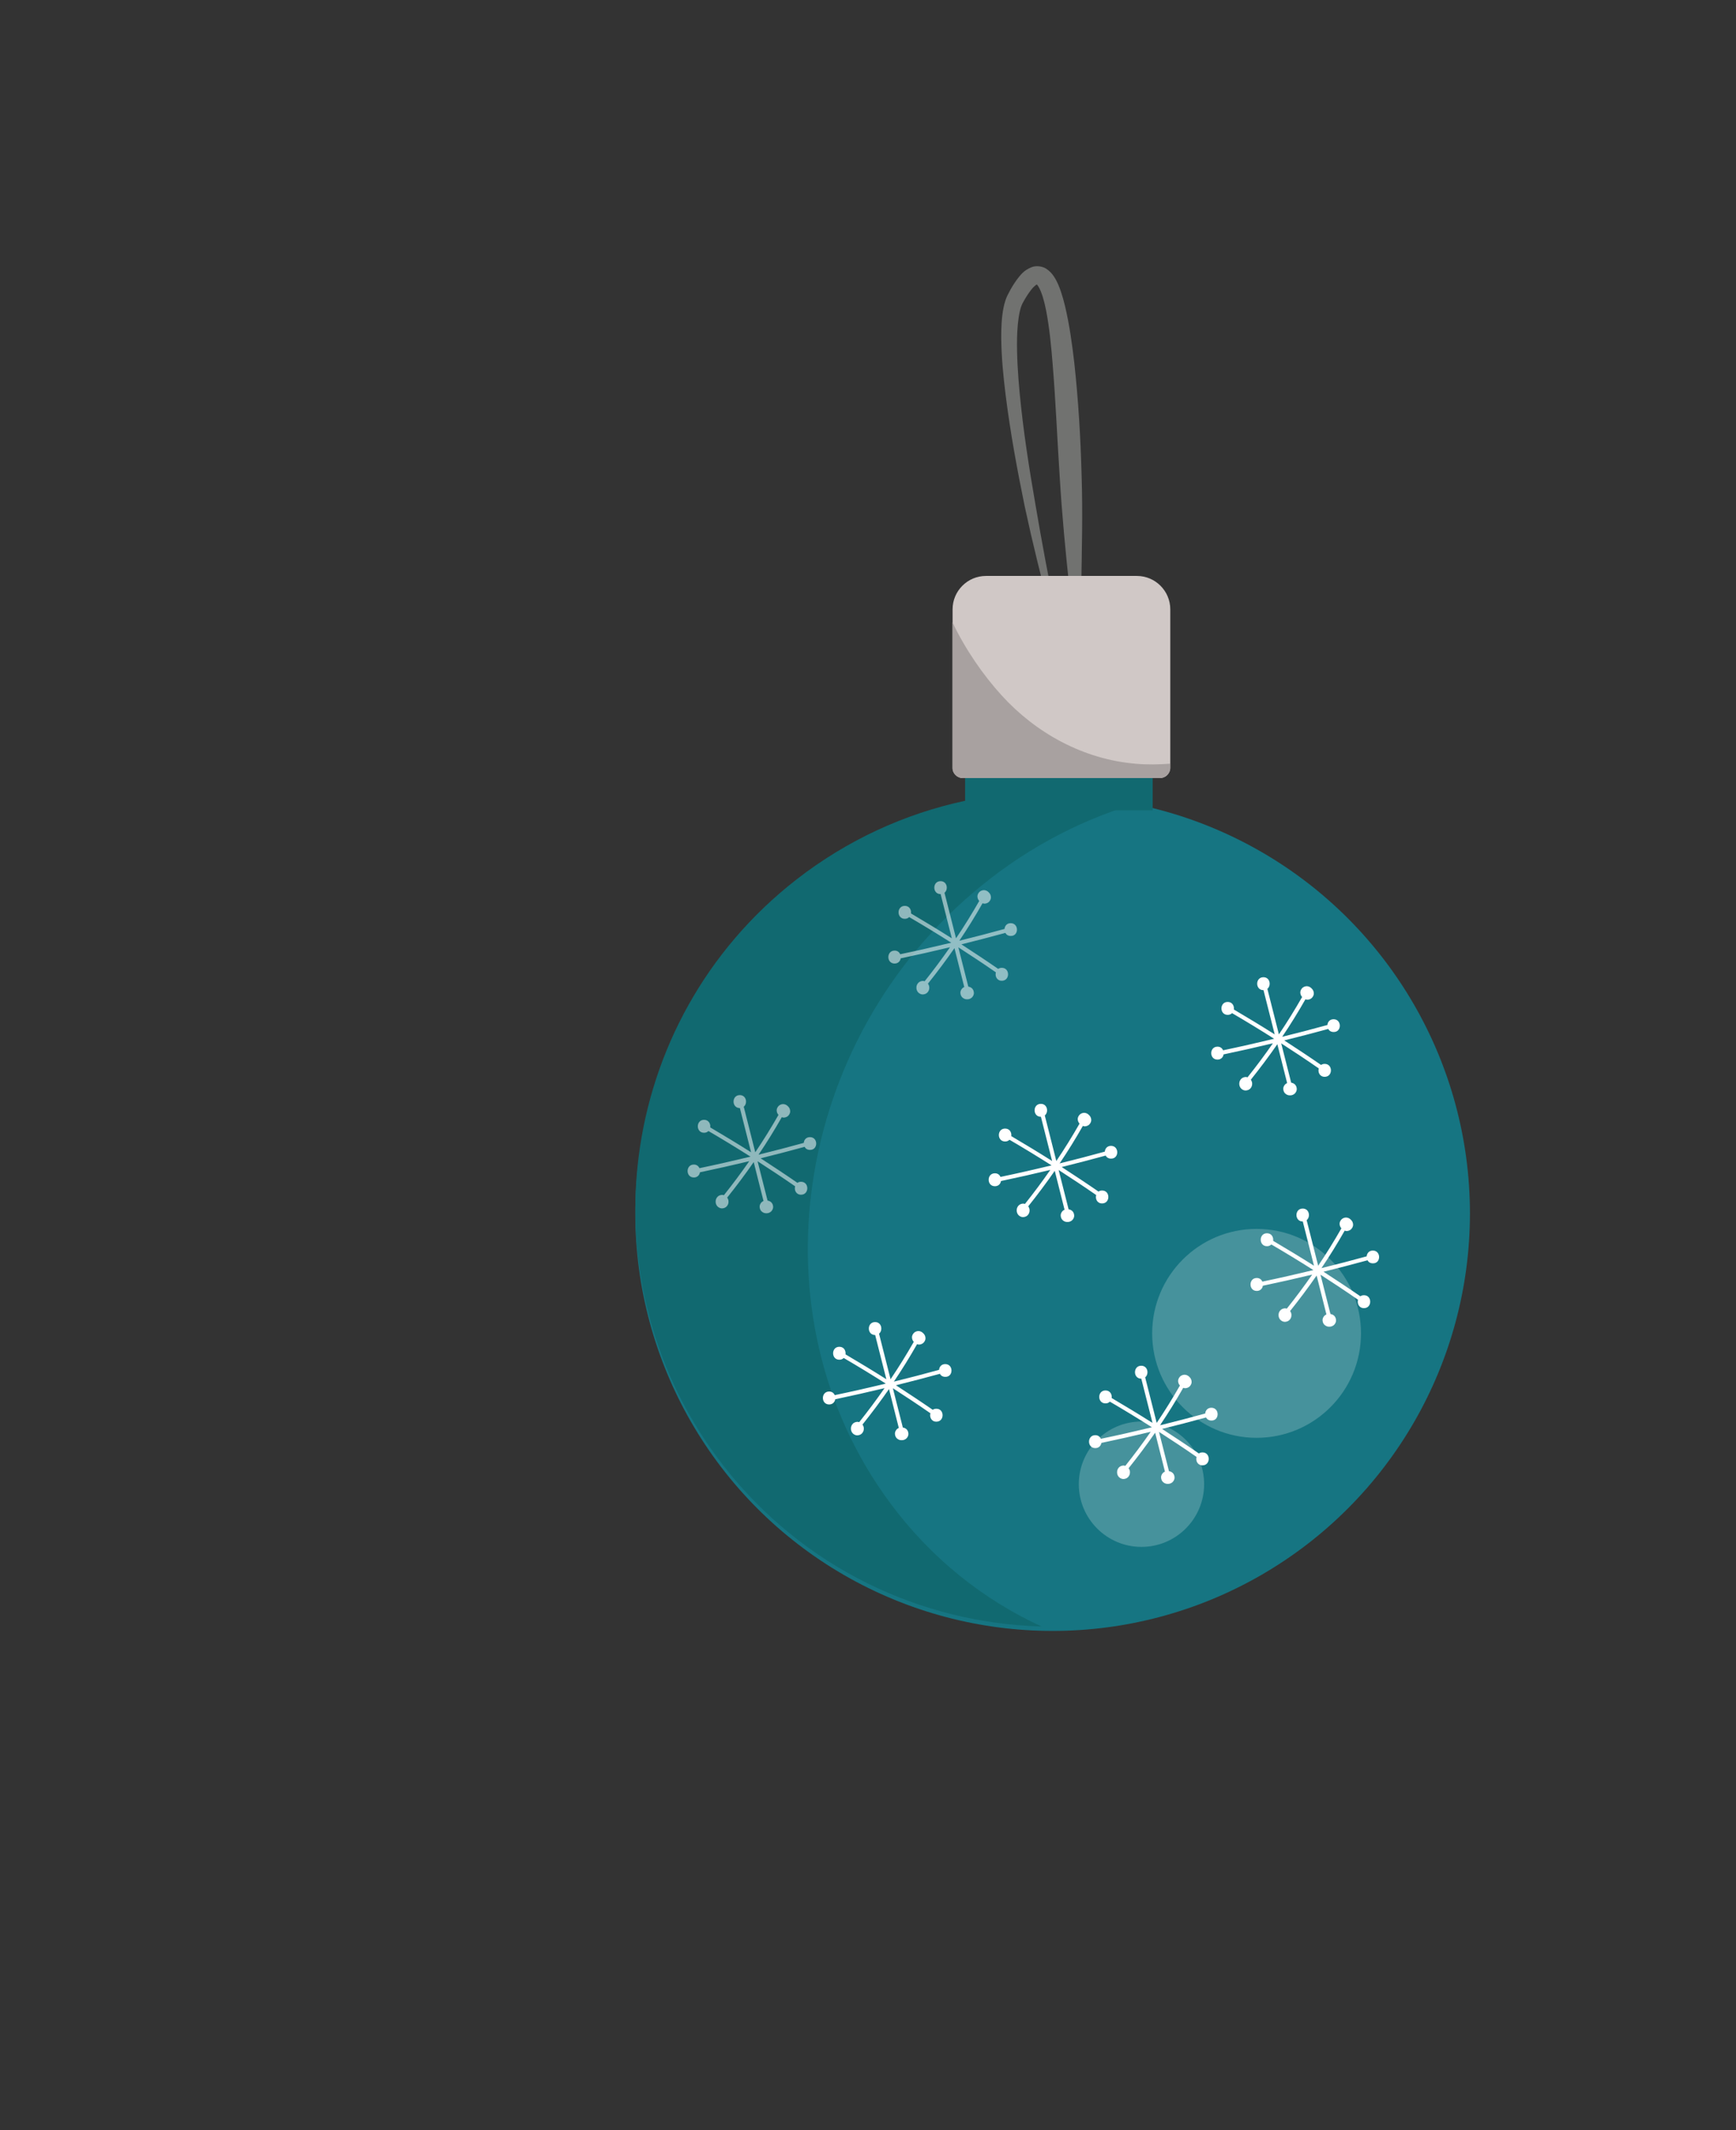 <?xml version="1.0" encoding="utf-8"?>
<!-- Generator: Adobe Illustrator 23.0.1, SVG Export Plug-In . SVG Version: 6.00 Build 0)  -->
<svg version="1.1" id="Layer_1" xmlns="http://www.w3.org/2000/svg" xmlns:xlink="http://www.w3.org/1999/xlink" x="0px" y="0px"
	 viewBox="0 0 210.82 258.58" style="enable-background:new 0 0 210.82 258.58;" xml:space="preserve">
<rect x="0" y="0" width="210.82" height="258.58" fill="#333333" stroke="none"/>
<style type="text/css">
	.st0{opacity:0.82;fill:#EAD9C7;}
	.st1{fill:#4F6033;}
	.st2{fill:#405126;}
	.st3{opacity:0.4;fill:#4F6033;}
	.st4{fill:#AD1426;}
	.st5{fill:#A0121D;}
	.st6{fill:#A30018;}
	.st7{opacity:0.25;}
	.st8{opacity:0.8;}
	.st9{fill:none;stroke:#000000;stroke-width:3.827;stroke-miterlimit:10;}
	.st10{opacity:0.4;}
	.st11{fill:#717270;}
	.st12{fill:#E2AA59;}
	.st13{fill:#D0C8C6;}
	.st14{opacity:0.8;fill:#D0C8C6;}
	.st15{fill:#D18B2F;}
	.st16{fill:#F9BB62;}
	.st17{fill:#D39542;}
	.st18{fill:#FFFFFF;}
	.st19{fill:none;stroke:#FFFFFF;stroke-width:3.827;stroke-miterlimit:10;}
	.st20{opacity:0.4;fill:#D0C8C6;}
	.st21{fill:none;stroke:#000000;stroke-width:4.01;stroke-miterlimit:10;}
	.st22{fill:#8BB5CC;}
	.st23{fill:#3898B2;}
	.st24{fill:#8ACAED;}
	.st25{fill:#42A4C6;}
	.st26{fill:none;stroke:#FFFFFF;stroke-width:4.01;stroke-miterlimit:10;}
	.st27{opacity:0.61;}
	.st28{fill:#701B20;}
	.st29{fill:#70191D;}
	.st30{fill:#812122;}
	.st31{opacity:0.61;fill:#FFFFFF;}
	.st32{opacity:0.53;}
	.st33{fill:#167582;}
	.st34{fill:#116970;}
	.st35{opacity:0.53;fill:#FFFFFF;}
	.st36{opacity:0.4;fill:#FFFFFF;}
	.st37{opacity:0.5;}
	.st38{fill:#1E4530;}
	.st39{fill:#193D28;}
	.st40{fill:#E0E0E0;}
	.st41{opacity:0.5;fill:#E0E0E0;}
	.st42{fill:#D64747;}
	.st43{fill:#D35353;}
	.st44{fill:#E55C5C;}
	.st45{fill:#F2EBEB;}
	.st46{opacity:0.6;}
	.st47{fill:#0F254C;}
	.st48{opacity:0.4;fill:#A9002C;}
	.st49{opacity:0.6;fill:#D0C8C6;}
	.st50{fill:#2BB7E2;}
	.st51{clip-path:url(#XMLID_1467_);}
	.st52{opacity:0.8;clip-path:url(#XMLID_1467_);}
	.st53{fill:#5F773D;}
	.st54{opacity:0.4;fill:#84AF3F;}
	.st55{clip-path:url(#XMLID_1470_);}
	.st56{fill:#C99747;}
	.st57{opacity:0.15;}
	.st58{opacity:0.4;fill:#AB853F;}
	.st59{fill:#617C37;}
	.st60{fill:#4E6D1D;}
	.st61{clip-path:url(#SVGID_4_);}
	.st62{opacity:0.58;clip-path:url(#SVGID_4_);fill:none;stroke:#000000;stroke-width:2.463;stroke-miterlimit:10;}
	.st63{clip-path:url(#SVGID_4_);fill:none;stroke:#000000;stroke-width:2.463;stroke-miterlimit:10;}
	.st64{fill:#EF9825;}
	.st65{fill:#AF1CA1;}
	.st66{clip-path:url(#SVGID_7_);fill:#EF9825;}
	.st67{clip-path:url(#SVGID_7_);fill:#F9B95A;}
	.st68{opacity:0.85;clip-path:url(#SVGID_7_);}
	.st69{fill:#FFAD40;}
	.st70{opacity:0.58;clip-path:url(#SVGID_7_);fill:none;stroke:#F7E8F6;stroke-width:2.463;stroke-miterlimit:10;}
	.st71{clip-path:url(#SVGID_7_);fill:none;stroke:#F7E8F6;stroke-width:2.463;stroke-miterlimit:10;}
	.st72{clip-path:url(#SVGID_7_);fill:#FFFFFF;}
	.st73{fill:#F7B346;}
	.st74{opacity:0.23;}
	.st75{clip-path:url(#XMLID_1473_);}
	.st76{opacity:0.4;clip-path:url(#XMLID_1473_);}
	.st77{opacity:0.67;clip-path:url(#XMLID_1473_);}
	.st78{opacity:0.8;clip-path:url(#XMLID_1473_);}
	.st79{opacity:0.6;clip-path:url(#XMLID_1473_);}
	.st80{clip-path:url(#XMLID_1476_);}
	.st81{fill:#A9002C;}
	.st82{opacity:0.4;fill:#890031;}
	.st83{clip-path:url(#XMLID_1476_);fill:#D7DDDD;}
	.st84{opacity:0.67;clip-path:url(#XMLID_1476_);fill:#FFFFFF;}
	.st85{clip-path:url(#XMLID_1476_);fill:#D0C8C6;}
	.st86{clip-path:url(#XMLID_1476_);fill:#FFFFFF;}
	.st87{opacity:0.8;clip-path:url(#XMLID_1476_);}
	.st88{opacity:0.8;clip-path:url(#XMLID_1476_);fill:#D0C8C6;}
	.st89{fill:#C64040;}
	.st90{fill:#CC3333;}
	.st91{fill:#72874E;}
	.st92{opacity:0.2;fill:#72874E;}
	.st93{opacity:0.4;fill:#72874E;}
	.st94{fill:#8AA262;}
	.st95{opacity:0.2;fill:#8AA262;}
	.st96{opacity:0.4;fill:#405126;}
	.st97{fill:#5E002B;}
	.st98{opacity:0.2;}
	.st99{opacity:0.4;fill:#5E002B;}
	.st100{opacity:0.3;fill:#FFFFFF;}
	.st101{fill:#B90E39;}
	.st102{opacity:0.4;fill:#B90E39;}
	.st103{fill:#880937;}
	.st104{opacity:0.4;fill:#880937;}
	.st105{opacity:0.42;}
	.st106{fill:#153523;}
	.st107{opacity:0.42;fill:#D7DDDD;}
	.st108{clip-path:url(#SVGID_11_);}
	.st109{opacity:0.41;clip-path:url(#SVGID_11_);}
	.st110{opacity:0.8;clip-path:url(#SVGID_11_);fill:none;stroke:#000000;stroke-width:1.892;stroke-miterlimit:10;}
	.st111{opacity:0.8;clip-path:url(#SVGID_11_);fill:none;stroke:#000000;stroke-width:1.592;stroke-miterlimit:10;}
	.st112{clip-path:url(#SVGID_11_);fill:none;stroke:#000000;stroke-width:1.681;stroke-miterlimit:10;}
	.st113{opacity:0.6;clip-path:url(#SVGID_11_);}
	.st114{fill:#990E0E;}
	.st115{clip-path:url(#SVGID_14_);fill:url(#SVGID_15_);}
	.st116{opacity:0.41;clip-path:url(#SVGID_14_);fill:#F73434;}
	.st117{opacity:0.8;clip-path:url(#SVGID_14_);fill:none;stroke:#FFFFFF;stroke-width:1.892;stroke-miterlimit:10;}
	.st118{opacity:0.8;clip-path:url(#SVGID_14_);fill:none;stroke:#FFFFFF;stroke-width:1.592;stroke-miterlimit:10;}
	.st119{clip-path:url(#SVGID_14_);fill:none;stroke:#FC9D09;stroke-width:1.681;stroke-miterlimit:10;}
	.st120{opacity:0.6;clip-path:url(#SVGID_14_);fill:#990E0E;}
	.st121{opacity:0.82;}
	.st122{clip-path:url(#SVGID_18_);}
	.st123{opacity:0.41;clip-path:url(#SVGID_18_);}
	.st124{opacity:0.8;clip-path:url(#SVGID_18_);fill:none;stroke:#000000;stroke-width:4.421;stroke-miterlimit:10;}
	.st125{opacity:0.8;clip-path:url(#SVGID_18_);fill:none;stroke:#000000;stroke-width:3.72;stroke-miterlimit:10;}
	.st126{clip-path:url(#SVGID_18_);fill:none;stroke:#000000;stroke-width:3.927;stroke-miterlimit:10;}
	.st127{opacity:0.6;clip-path:url(#SVGID_18_);}
	.st128{clip-path:url(#SVGID_21_);fill:url(#SVGID_22_);}
	.st129{opacity:0.41;clip-path:url(#SVGID_21_);fill:#F73434;}
	.st130{opacity:0.8;clip-path:url(#SVGID_21_);fill:none;stroke:#FFFFFF;stroke-width:4.421;stroke-miterlimit:10;}
	.st131{opacity:0.8;clip-path:url(#SVGID_21_);fill:none;stroke:#FFFFFF;stroke-width:3.72;stroke-miterlimit:10;}
	.st132{clip-path:url(#SVGID_21_);fill:none;stroke:#FC9D09;stroke-width:3.927;stroke-miterlimit:10;}
	.st133{opacity:0.6;clip-path:url(#SVGID_21_);fill:#990E0E;}
	.st134{fill:#A8A1A0;}
	.st135{fill:none;stroke:#FFFFFF;stroke-width:4.184;stroke-miterlimit:10;}
	.st136{opacity:0.2;fill:#FFFFFF;}
	.st137{fill:none;}
	.st138{opacity:0.6;fill:#FFFFFF;}
	.st139{fill:#0F4E51;}
	.st140{fill:#165E66;}
	.st141{fill:#0B3F3F;}
	.st142{opacity:0.61;fill:#25ADAD;}
	.st143{fill:#146868;}
	.st144{opacity:0.61;fill:#146868;}
	.st145{opacity:0.8;fill:#146868;}
	.st146{opacity:0.64;}
	.st147{fill:#8E2020;}
	.st148{fill:#CE2C24;}
	.st149{fill:#B21B1B;}
	.st150{opacity:0.66;fill:#FFFFFF;}
	.st151{opacity:0.84;}
	.st152{fill:#F7819D;}
	.st153{opacity:0.59;fill:#BF4574;}
	.st154{fill:#112E33;}
	.st155{fill:#24565B;}
	.st156{fill:#173D46;}
	.st157{opacity:0.41;fill:#FFFFFF;}
	.st158{opacity:0.49;fill:#FFFFFF;}
	.st159{opacity:0.71;fill:#D0C8C6;}
	.st160{opacity:0.21;fill:#FFFFFF;}
	.st161{fill:#F73C3C;}
	.st162{fill:#FF6969;}
	.st163{fill:#041428;}
	.st164{opacity:0.37;fill:#FFFFFF;}
	.st165{fill:#4D632A;}
	.st166{clip-path:url(#XMLID_1478_);}
	.st167{fill:#AF6C23;}
	.st168{opacity:0.26;fill:#FFFFFF;}
	.st169{clip-path:url(#SVGID_25_);fill:#EF9825;}
	.st170{clip-path:url(#SVGID_25_);fill:#F9B95A;}
	.st171{opacity:0.85;clip-path:url(#SVGID_25_);}
	.st172{opacity:0.58;clip-path:url(#SVGID_25_);fill:none;stroke:#F7E8F6;stroke-width:2.463;stroke-miterlimit:10;}
	.st173{clip-path:url(#SVGID_25_);fill:none;stroke:#F7E8F6;stroke-width:2.463;stroke-miterlimit:10;}
	.st174{clip-path:url(#SVGID_25_);fill:none;}
	.st175{clip-path:url(#SVGID_25_);fill:#FFFFFF;}
	.st176{fill:url(#SVGID_26_);}
	.st177{opacity:0.8;fill:#FFFFFF;}
	.st178{fill:#FC9D09;}
	.st179{opacity:0.6;fill:#680D0D;}
	.st180{fill:#BF3A3A;}
	.st181{fill:#D33535;}
	.st182{fill:#D8881E;}
	.st183{fill:#091D3A;}
	.st184{clip-path:url(#XMLID_1479_);}
	.st185{opacity:0.8;fill:#2BB7E2;}
	.st186{fill:#932150;}
	.st187{fill:#AF3768;}
	.st188{fill:#7C214E;}
	.st189{fill:#D7DDDD;}
	.st190{opacity:0.67;fill:#FFFFFF;}
	.st191{fill:#D66185;}
	.st192{fill:#D3537A;}
	.st193{opacity:0.57;}
	.st194{clip-path:url(#SVGID_33_);}
	.st195{clip-path:url(#SVGID_37_);fill:url(#SVGID_39_);}
	.st196{opacity:0.41;clip-path:url(#SVGID_37_);fill:#F73434;}
	.st197{opacity:0.8;clip-path:url(#SVGID_37_);fill:none;stroke:#FFFFFF;stroke-width:1.73;stroke-miterlimit:10;}
	.st198{opacity:0.8;clip-path:url(#SVGID_37_);fill:none;stroke:#FFFFFF;stroke-width:1.455;stroke-miterlimit:10;}
	.st199{clip-path:url(#SVGID_37_);fill:none;stroke:#FC9D09;stroke-width:1.536;stroke-miterlimit:10;}
	.st200{opacity:0.6;clip-path:url(#SVGID_37_);fill:#990E0E;}
	.st201{fill-rule:evenodd;clip-rule:evenodd;fill:#FFFFFF;}
	.st202{fill:#1396DF;}
	.st203{fill:#1A1718;}
	.st204{clip-path:url(#XMLID_1481_);}
	.st205{opacity:0.4;clip-path:url(#XMLID_1481_);}
	.st206{opacity:0.67;clip-path:url(#XMLID_1481_);}
	.st207{opacity:0.8;clip-path:url(#XMLID_1481_);}
	.st208{opacity:0.6;clip-path:url(#XMLID_1481_);}
	.st209{clip-path:url(#XMLID_1484_);}
	.st210{clip-path:url(#XMLID_1484_);fill:#D7DDDD;}
	.st211{opacity:0.67;clip-path:url(#XMLID_1484_);fill:#FFFFFF;}
	.st212{clip-path:url(#XMLID_1484_);fill:#D0C8C6;}
	.st213{clip-path:url(#XMLID_1484_);fill:#FFFFFF;}
	.st214{opacity:0.8;clip-path:url(#XMLID_1484_);}
	.st215{opacity:0.8;clip-path:url(#XMLID_1484_);fill:#D0C8C6;}
	.st216{fill:#932758;}
	.st217{fill:none;stroke:#FFFFFF;stroke-width:4.239;stroke-miterlimit:10;}
	.st218{fill:#FF5F5F;}
	.st219{opacity:0.7;}
	.st220{opacity:0.14;fill:#FFFFFF;}
	.st221{clip-path:url(#XMLID_1486_);}
	.st222{clip-path:url(#SVGID_45_);fill:#EF9825;}
	.st223{clip-path:url(#SVGID_45_);fill:#F9B95A;}
	.st224{opacity:0.85;clip-path:url(#SVGID_45_);}
	.st225{opacity:0.58;clip-path:url(#SVGID_45_);fill:none;stroke:#F7E8F6;stroke-width:2.463;stroke-miterlimit:10;}
	.st226{clip-path:url(#SVGID_45_);fill:none;stroke:#F7E8F6;stroke-width:2.463;stroke-miterlimit:10;}
	.st227{clip-path:url(#SVGID_45_);fill:none;}
	.st228{clip-path:url(#SVGID_45_);fill:#FFFFFF;}
	.st229{fill:#D16D46;}
	.st230{fill:#FF9966;}
	.st231{fill:#E27144;}
	.st232{clip-path:url(#XMLID_1487_);}
	.st233{opacity:0.16;fill:#FFFFFF;}
	.st234{opacity:0.46;}
	.st235{fill:url(#SVGID_47_);}
	.st236{opacity:0.17;fill:#FFFFFF;}
	.st237{opacity:0.29;fill:#FFFFFF;}
	.st238{fill:none;stroke:#FFFFFF;stroke-width:4.05;stroke-miterlimit:10;}
	.st239{opacity:0.12;fill:#FFFFFF;}
	.st240{fill:none;stroke:#FFFFFF;stroke-width:4.092;stroke-miterlimit:10;}
	.st241{clip-path:url(#XMLID_1488_);}
	.st242{clip-path:url(#SVGID_51_);fill:#EF9825;}
	.st243{clip-path:url(#SVGID_51_);fill:#F9B95A;}
	.st244{opacity:0.85;clip-path:url(#SVGID_51_);}
	.st245{opacity:0.58;clip-path:url(#SVGID_51_);fill:none;stroke:#F7E8F6;stroke-width:2.463;stroke-miterlimit:10;}
	.st246{clip-path:url(#SVGID_51_);fill:none;stroke:#F7E8F6;stroke-width:2.463;stroke-miterlimit:10;}
	.st247{clip-path:url(#SVGID_51_);fill:none;}
	.st248{clip-path:url(#SVGID_51_);fill:#FFFFFF;}
	.st249{clip-path:url(#XMLID_1489_);}
	.st250{fill:url(#SVGID_53_);}
</style>
<g>
	<g>
		<path class="st11" d="M131.64,85.1c0.03,0.29,0.05,0.57,0.06,0.86c0,0.15,0.01,0.29-0.05,0.47c-0.01,0.04-0.07,0.17-0.23,0.14
			c-0.08-0.03-0.11-0.08-0.14-0.11c-0.05-0.07-0.09-0.14-0.12-0.2c-0.26-0.53-0.43-1.07-0.61-1.62c-0.35-1.09-0.68-2.18-0.99-3.28
			c-0.64-2.19-1.26-4.39-1.85-6.59c-1.22-4.4-2.31-8.84-3.27-13.31c-0.92-4.48-1.75-8.98-2.32-13.54c-0.28-2.28-0.51-4.58-0.53-6.92
			c0-1.18,0.03-2.36,0.27-3.61c0.06-0.31,0.14-0.63,0.25-0.96c0.1-0.32,0.29-0.69,0.42-0.93c0.27-0.53,0.6-1.06,0.98-1.59
			c0.41-0.51,0.79-1.1,1.8-1.49c0.5-0.19,1.25-0.12,1.73,0.19c0.45,0.29,0.73,0.63,0.94,0.94c0.42,0.63,0.64,1.23,0.85,1.82
			c0.2,0.59,0.36,1.17,0.5,1.75c0.55,2.32,0.86,4.6,1.13,6.9c0.5,4.58,0.77,9.15,0.89,13.72C131.66,66.86,130.82,76.01,131.64,85.1z
			 M131.38,85.13c-0.94-9.07-2.15-18.18-2.69-27.27c-0.3-4.54-0.48-9.09-0.85-13.58c-0.18-2.24-0.39-4.49-0.81-6.64
			c-0.21-1.05-0.5-2.15-0.92-2.85c-0.1-0.17-0.2-0.26-0.23-0.29c-0.02,0.01,0.12,0.02,0.09,0.01c-0.08-0.01-0.49,0.31-0.77,0.7
			c-0.3,0.39-0.59,0.83-0.85,1.3c-0.15,0.26-0.23,0.4-0.31,0.62c-0.08,0.21-0.15,0.45-0.2,0.69c-0.22,0.99-0.3,2.1-0.33,3.2
			c-0.04,2.22,0.11,4.47,0.32,6.72c0.43,4.5,1.13,9,1.91,13.48c0.76,4.49,1.6,8.96,2.51,13.43c0.49,2.23,0.98,4.45,1.55,6.66
			c0.3,1.1,0.6,2.2,0.96,3.28c0.18,0.53,0.37,1.08,0.61,1.57c0.03,0.06,0.07,0.12,0.1,0.16c0.02,0.02,0.04,0.03,0.02,0.03
			c-0.08-0.01-0.09,0.04-0.08,0.02c0.03-0.09,0.03-0.25,0.03-0.38C131.44,85.69,131.41,85.41,131.38,85.13z"/>
	</g>
	<circle class="st33" cx="127.83" cy="147.29" r="50.68"/>
	<rect x="117.2" y="90.94" class="st34" width="22.78" height="7.42"/>
	<g>
		<path id="XMLID_1041_" class="st13" d="M116.93,94.45h23.93c0.69,0,1.26-0.56,1.26-1.26V73.97c0-2.24-1.82-4.06-4.06-4.06h-18.32
			c-2.24,0-4.06,1.82-4.06,4.06v19.22C115.67,93.88,116.23,94.45,116.93,94.45z"/>
	</g>
	<path id="XMLID_1040_" class="st134" d="M137.97,92.71c-6.43-0.52-12.21-3.77-16.32-8.29c-2.23-2.44-4.42-5.59-5.98-8.88v17.7
		c0,0.67,0.59,1.21,1.3,1.21h23.83c0.72,0,1.3-0.54,1.3-1.21V92.7C140.74,92.8,139.36,92.83,137.97,92.71z"/>
	<path class="st18" d="M161.95,123.72c-0.47,0-0.72,0.34-0.75,0.7c-1.82,0.5-3.65,0.98-5.49,1.43c1-1.48,1.94-3,2.82-4.55
		c0.08,0.03,0.16,0.05,0.24,0.05c0.19,0,0.42-0.09,0.55-0.23c0.14-0.15,0.24-0.35,0.23-0.55c-0.01-0.21-0.08-0.4-0.23-0.55
		c-0.03-0.03-0.06-0.06-0.08-0.08c-0.14-0.14-0.35-0.23-0.55-0.23c-0.19,0-0.42,0.09-0.55,0.23c-0.14,0.15-0.24,0.35-0.23,0.55
		c0.01,0.2,0.08,0.38,0.22,0.53c-0.88,1.54-1.82,3.06-2.82,4.54l-1.4-5.53c0.49-0.4,0.33-1.41-0.48-1.41c-1.01,0-1.01,1.57,0,1.57
		c0,0,0,0,0.01,0l1.36,5.37c-1.64-1.04-3.3-2.04-4.96-3.02c0.06-0.43-0.18-0.92-0.75-0.92c-1.01,0-1.01,1.57,0,1.57
		c0.23,0,0.4-0.08,0.53-0.21c1.72,1,3.42,2.04,5.11,3.11c-2.07,0.5-4.14,0.97-6.2,1.4c-0.11-0.25-0.33-0.44-0.68-0.44
		c-1.01,0-1.01,1.57,0,1.57c0.44,0,0.69-0.3,0.74-0.63c2-0.42,3.99-0.87,5.99-1.35c-0.98,1.41-2.01,2.79-3.08,4.13
		c-0.07-0.02-0.15-0.04-0.22-0.04c-0.2,0.01-0.41,0.08-0.55,0.23c-0.14,0.15-0.23,0.34-0.23,0.55v0.08c0,0.2,0.09,0.41,0.23,0.55
		c0.14,0.14,0.36,0.24,0.55,0.23c0.2-0.01,0.41-0.08,0.55-0.23c0.14-0.15,0.23-0.34,0.23-0.55v-0.08c0-0.16-0.07-0.32-0.16-0.45
		c1.12-1.4,2.2-2.84,3.22-4.31l1.19,4.72c-0.09,0.04-0.17,0.09-0.24,0.16c-0.14,0.14-0.24,0.36-0.23,0.55
		c0.01,0.2,0.08,0.41,0.23,0.55c0.15,0.14,0.34,0.23,0.55,0.23h0.08c0.2,0,0.41-0.09,0.55-0.23c0.14-0.14,0.24-0.36,0.23-0.55
		c-0.01-0.2-0.08-0.41-0.23-0.55c-0.13-0.12-0.28-0.18-0.45-0.21l-1.21-4.77c1.54,0.99,3.06,2,4.56,3.04
		c-0.13,0.45,0.11,1.02,0.72,1.02c1.01,0,1.01-1.57,0-1.57c-0.18,0-0.33,0.05-0.44,0.13c-1.46-1.01-2.96-2-4.47-2.98
		c1.79-0.44,3.57-0.91,5.34-1.39c0.12,0.22,0.33,0.37,0.66,0.37C162.96,125.29,162.96,123.72,161.95,123.72z"/>
	<path class="st34" d="M126.48,197.43c-14.62-0.4-28.97-7.1-38.65-19.55c-17.18-22.09-13.2-53.94,8.89-71.12
		c12.4-9.64,27.88-12.62,42.1-9.47c-6.9,1.92-13.61,5.31-19.66,10.24c-22.95,18.67-27.91,52.2-11.07,74.9
		C113.07,189.16,119.42,194.18,126.48,197.43z"/>
	<path class="st35" d="M122.74,112.06c-0.47,0-0.72,0.34-0.75,0.7c-1.82,0.5-3.65,0.98-5.49,1.43c1-1.48,1.94-3,2.82-4.55
		c0.08,0.03,0.16,0.05,0.24,0.05c0.19,0,0.42-0.09,0.55-0.23c0.14-0.15,0.24-0.35,0.23-0.55c-0.01-0.21-0.08-0.4-0.23-0.55
		c-0.03-0.03-0.06-0.06-0.08-0.08c-0.14-0.14-0.35-0.23-0.55-0.23c-0.19,0-0.42,0.09-0.55,0.23c-0.14,0.15-0.24,0.35-0.23,0.55
		c0.01,0.2,0.08,0.38,0.22,0.53c-0.88,1.54-1.82,3.06-2.82,4.54l-1.4-5.53c0.49-0.4,0.33-1.41-0.48-1.41c-1.01,0-1.01,1.57,0,1.57
		c0,0,0,0,0.01,0l1.36,5.37c-1.64-1.04-3.3-2.04-4.96-3.02c0.06-0.43-0.18-0.92-0.75-0.92c-1.01,0-1.01,1.57,0,1.57
		c0.23,0,0.4-0.08,0.53-0.21c1.72,1,3.42,2.04,5.11,3.11c-2.07,0.5-4.14,0.97-6.2,1.4c-0.11-0.25-0.33-0.44-0.68-0.44
		c-1.01,0-1.01,1.57,0,1.57c0.44,0,0.69-0.3,0.74-0.63c2-0.42,3.99-0.87,5.99-1.35c-0.98,1.41-2.01,2.79-3.08,4.13
		c-0.07-0.02-0.15-0.04-0.22-0.04c-0.2,0.01-0.41,0.08-0.55,0.23c-0.14,0.15-0.23,0.34-0.23,0.55v0.08c0,0.2,0.09,0.41,0.23,0.55
		c0.14,0.14,0.36,0.24,0.55,0.23c0.2-0.01,0.41-0.08,0.55-0.23c0.14-0.15,0.23-0.34,0.23-0.55v-0.08c0-0.16-0.07-0.32-0.16-0.45
		c1.12-1.4,2.2-2.84,3.22-4.31l1.19,4.72c-0.09,0.04-0.17,0.09-0.24,0.16c-0.14,0.14-0.24,0.36-0.23,0.55
		c0.01,0.2,0.08,0.41,0.23,0.55c0.15,0.14,0.34,0.23,0.55,0.23h0.08c0.2,0,0.41-0.09,0.55-0.23c0.14-0.14,0.24-0.36,0.23-0.55
		c-0.01-0.2-0.08-0.41-0.23-0.55c-0.13-0.12-0.28-0.18-0.45-0.21l-1.21-4.77c1.54,0.99,3.06,2,4.56,3.04
		c-0.13,0.45,0.11,1.02,0.72,1.02c1.01,0,1.01-1.57,0-1.57c-0.18,0-0.33,0.05-0.44,0.13c-1.46-1.01-2.96-2-4.47-2.98
		c1.79-0.44,3.57-0.91,5.34-1.39c0.12,0.22,0.33,0.37,0.66,0.37C123.75,113.63,123.75,112.06,122.74,112.06z"/>
	<path class="st35" d="M98.36,138.03c-0.47,0-0.72,0.34-0.75,0.7c-1.82,0.5-3.65,0.98-5.49,1.43c1-1.48,1.94-3,2.82-4.55
		c0.08,0.03,0.16,0.05,0.24,0.05c0.19,0,0.42-0.09,0.55-0.23c0.14-0.15,0.24-0.35,0.23-0.55c-0.01-0.21-0.08-0.4-0.23-0.55
		c-0.03-0.03-0.06-0.06-0.08-0.08c-0.14-0.14-0.35-0.23-0.55-0.23c-0.19,0-0.42,0.09-0.55,0.23c-0.14,0.15-0.24,0.35-0.23,0.55
		c0.01,0.2,0.08,0.38,0.22,0.53c-0.88,1.54-1.82,3.06-2.82,4.54l-1.4-5.53c0.49-0.4,0.33-1.41-0.48-1.41c-1.01,0-1.01,1.57,0,1.57
		c0,0,0,0,0.01,0l1.36,5.37c-1.64-1.04-3.3-2.04-4.96-3.02c0.06-0.43-0.18-0.92-0.75-0.92c-1.01,0-1.01,1.57,0,1.57
		c0.23,0,0.4-0.08,0.53-0.21c1.72,1,3.42,2.04,5.11,3.11c-2.07,0.5-4.14,0.97-6.2,1.4c-0.11-0.25-0.33-0.44-0.68-0.44
		c-1.01,0-1.01,1.57,0,1.57c0.44,0,0.69-0.3,0.74-0.63c2-0.42,3.99-0.87,5.99-1.35c-0.98,1.41-2.01,2.79-3.08,4.13
		c-0.07-0.02-0.15-0.04-0.22-0.04c-0.2,0.01-0.41,0.08-0.55,0.23c-0.14,0.15-0.23,0.34-0.23,0.55v0.08c0,0.2,0.09,0.41,0.23,0.55
		c0.14,0.14,0.36,0.24,0.55,0.23c0.2-0.01,0.41-0.08,0.55-0.23c0.14-0.15,0.23-0.34,0.23-0.55v-0.08c0-0.16-0.07-0.32-0.16-0.45
		c1.12-1.4,2.2-2.84,3.22-4.31l1.19,4.72c-0.09,0.04-0.17,0.09-0.24,0.16c-0.14,0.14-0.24,0.36-0.23,0.55
		c0.01,0.2,0.08,0.41,0.23,0.55c0.15,0.14,0.34,0.23,0.55,0.23h0.08c0.2,0,0.41-0.09,0.55-0.23c0.14-0.14,0.24-0.36,0.23-0.55
		c-0.01-0.2-0.08-0.41-0.23-0.55c-0.13-0.12-0.28-0.18-0.45-0.21L92,140.96c1.54,0.99,3.06,2,4.56,3.04
		c-0.13,0.45,0.11,1.02,0.72,1.02c1.01,0,1.01-1.57,0-1.57c-0.18,0-0.33,0.05-0.44,0.13c-1.46-1.01-2.96-2-4.47-2.98
		c1.79-0.44,3.57-0.91,5.34-1.39c0.12,0.22,0.33,0.37,0.66,0.37C99.37,139.59,99.37,138.03,98.36,138.03z"/>
	<path class="st18" d="M134.92,139.09c-0.47,0-0.72,0.34-0.75,0.7c-1.82,0.5-3.65,0.98-5.49,1.43c1-1.48,1.94-3,2.82-4.55
		c0.08,0.03,0.16,0.05,0.24,0.05c0.19,0,0.42-0.09,0.55-0.23c0.14-0.15,0.24-0.35,0.23-0.55c-0.01-0.21-0.08-0.4-0.23-0.55
		c-0.03-0.03-0.06-0.06-0.08-0.08c-0.14-0.14-0.35-0.23-0.55-0.23c-0.19,0-0.42,0.09-0.55,0.23c-0.14,0.15-0.24,0.35-0.23,0.55
		c0.01,0.2,0.08,0.38,0.22,0.53c-0.88,1.54-1.82,3.06-2.82,4.54l-1.4-5.53c0.49-0.4,0.33-1.41-0.48-1.41c-1.01,0-1.01,1.57,0,1.57
		c0,0,0,0,0.01,0l1.36,5.37c-1.64-1.04-3.3-2.04-4.96-3.02c0.06-0.43-0.18-0.92-0.75-0.92c-1.01,0-1.01,1.57,0,1.57
		c0.23,0,0.4-0.08,0.53-0.21c1.72,1,3.42,2.04,5.11,3.11c-2.07,0.5-4.14,0.97-6.2,1.4c-0.11-0.25-0.33-0.44-0.68-0.44
		c-1.01,0-1.01,1.57,0,1.57c0.44,0,0.69-0.3,0.74-0.63c2-0.42,3.99-0.87,5.99-1.35c-0.98,1.41-2.01,2.79-3.08,4.13
		c-0.07-0.02-0.15-0.04-0.22-0.04c-0.2,0.01-0.41,0.08-0.55,0.23c-0.14,0.15-0.23,0.34-0.23,0.55v0.08c0,0.2,0.09,0.41,0.23,0.55
		c0.14,0.14,0.36,0.24,0.55,0.23c0.2-0.01,0.41-0.08,0.55-0.23c0.14-0.15,0.23-0.34,0.23-0.55v-0.08c0-0.16-0.07-0.32-0.16-0.45
		c1.12-1.4,2.2-2.84,3.22-4.31l1.19,4.72c-0.09,0.04-0.17,0.09-0.24,0.16c-0.14,0.14-0.24,0.36-0.23,0.55
		c0.01,0.2,0.08,0.41,0.23,0.55c0.15,0.14,0.34,0.23,0.55,0.23h0.08c0.2,0,0.41-0.09,0.55-0.23c0.14-0.14,0.24-0.36,0.23-0.55
		c-0.01-0.2-0.08-0.41-0.23-0.55c-0.13-0.12-0.28-0.18-0.45-0.21l-1.21-4.77c1.54,0.99,3.06,2,4.56,3.04
		c-0.13,0.45,0.11,1.02,0.72,1.02c1.01,0,1.01-1.57,0-1.57c-0.18,0-0.33,0.05-0.44,0.13c-1.46-1.01-2.96-2-4.47-2.98
		c1.79-0.44,3.57-0.91,5.34-1.39c0.12,0.22,0.33,0.37,0.66,0.37C135.93,140.65,135.93,139.09,134.92,139.09z"/>
	<path class="st18" d="M114.79,165.58c-0.47,0-0.72,0.34-0.75,0.7c-1.82,0.5-3.65,0.98-5.49,1.43c1-1.48,1.94-3,2.82-4.55
		c0.08,0.03,0.16,0.05,0.24,0.05c0.19,0,0.42-0.09,0.55-0.23c0.14-0.15,0.24-0.35,0.23-0.55c-0.01-0.21-0.08-0.4-0.23-0.55
		c-0.03-0.03-0.06-0.06-0.08-0.08c-0.14-0.14-0.35-0.23-0.55-0.23c-0.19,0-0.42,0.09-0.55,0.23c-0.14,0.15-0.24,0.35-0.23,0.55
		c0.01,0.2,0.08,0.38,0.22,0.53c-0.88,1.54-1.82,3.06-2.82,4.54l-1.4-5.53c0.49-0.4,0.33-1.41-0.48-1.41c-1.01,0-1.01,1.57,0,1.57
		c0,0,0,0,0.01,0l1.36,5.37c-1.64-1.04-3.3-2.04-4.96-3.02c0.06-0.43-0.18-0.92-0.75-0.92c-1.01,0-1.01,1.57,0,1.57
		c0.23,0,0.4-0.08,0.53-0.21c1.72,1,3.42,2.04,5.11,3.11c-2.07,0.5-4.14,0.97-6.2,1.4c-0.11-0.25-0.33-0.44-0.68-0.44
		c-1.01,0-1.01,1.57,0,1.57c0.44,0,0.69-0.3,0.74-0.63c2-0.42,3.99-0.87,5.99-1.35c-0.98,1.41-2.01,2.79-3.08,4.13
		c-0.07-0.02-0.15-0.04-0.22-0.04c-0.2,0.01-0.41,0.08-0.55,0.23c-0.14,0.15-0.23,0.34-0.23,0.55v0.08c0,0.2,0.09,0.41,0.23,0.55
		c0.14,0.14,0.36,0.24,0.55,0.23c0.2-0.01,0.41-0.08,0.55-0.23c0.14-0.15,0.23-0.34,0.23-0.55v-0.08c0-0.16-0.07-0.32-0.16-0.45
		c1.12-1.4,2.2-2.84,3.22-4.31l1.19,4.72c-0.09,0.04-0.17,0.09-0.24,0.16c-0.14,0.14-0.24,0.36-0.23,0.55
		c0.01,0.2,0.08,0.41,0.23,0.55c0.15,0.14,0.34,0.23,0.55,0.23h0.08c0.2,0,0.41-0.09,0.55-0.23c0.14-0.14,0.24-0.36,0.23-0.55
		c-0.01-0.2-0.08-0.41-0.23-0.55c-0.13-0.12-0.28-0.18-0.45-0.21l-1.21-4.77c1.54,0.99,3.06,2,4.56,3.04
		c-0.13,0.45,0.11,1.02,0.72,1.02c1.01,0,1.01-1.57,0-1.57c-0.18,0-0.33,0.05-0.44,0.13c-1.46-1.01-2.96-2-4.47-2.98
		c1.79-0.44,3.57-0.91,5.34-1.39c0.12,0.22,0.33,0.37,0.66,0.37C115.8,167.15,115.8,165.58,114.79,165.58z"/>
	<path class="st18" d="M147.11,170.88c-0.47,0-0.72,0.34-0.75,0.7c-1.82,0.5-3.65,0.98-5.49,1.43c1-1.48,1.94-3,2.82-4.55
		c0.08,0.03,0.16,0.05,0.24,0.05c0.19,0,0.42-0.09,0.55-0.23c0.14-0.15,0.24-0.35,0.23-0.55c-0.01-0.21-0.08-0.4-0.23-0.55
		c-0.03-0.03-0.06-0.06-0.08-0.08c-0.14-0.14-0.35-0.23-0.55-0.23c-0.19,0-0.42,0.09-0.55,0.23c-0.14,0.15-0.24,0.35-0.23,0.55
		c0.01,0.2,0.08,0.38,0.22,0.53c-0.88,1.54-1.82,3.06-2.82,4.54l-1.4-5.53c0.49-0.4,0.33-1.41-0.48-1.41c-1.01,0-1.01,1.57,0,1.57
		c0,0,0,0,0.01,0l1.36,5.37c-1.64-1.04-3.3-2.04-4.96-3.02c0.06-0.43-0.18-0.92-0.75-0.92c-1.01,0-1.01,1.57,0,1.57
		c0.23,0,0.4-0.08,0.53-0.21c1.72,1,3.42,2.04,5.11,3.11c-2.07,0.5-4.14,0.97-6.2,1.4c-0.11-0.25-0.33-0.44-0.68-0.44
		c-1.01,0-1.01,1.57,0,1.57c0.44,0,0.69-0.3,0.74-0.63c2-0.42,3.99-0.87,5.99-1.35c-0.98,1.41-2.01,2.79-3.08,4.13
		c-0.07-0.02-0.15-0.04-0.22-0.04c-0.2,0.01-0.41,0.08-0.55,0.23c-0.14,0.15-0.23,0.34-0.23,0.55v0.08c0,0.2,0.09,0.41,0.23,0.55
		c0.14,0.14,0.36,0.24,0.55,0.23c0.2-0.01,0.41-0.08,0.55-0.23c0.14-0.15,0.23-0.34,0.23-0.55v-0.08c0-0.16-0.07-0.32-0.16-0.45
		c1.12-1.4,2.2-2.84,3.22-4.31l1.19,4.72c-0.09,0.04-0.17,0.09-0.24,0.16c-0.14,0.14-0.24,0.36-0.23,0.55
		c0.01,0.2,0.08,0.41,0.23,0.55c0.15,0.14,0.34,0.23,0.55,0.23h0.08c0.2,0,0.41-0.09,0.55-0.23c0.14-0.14,0.24-0.36,0.23-0.55
		c-0.01-0.2-0.08-0.41-0.23-0.55c-0.13-0.12-0.28-0.18-0.45-0.21l-1.21-4.77c1.54,0.99,3.06,2,4.56,3.04
		c-0.13,0.45,0.11,1.02,0.72,1.02c1.01,0,1.01-1.57,0-1.57c-0.18,0-0.33,0.05-0.44,0.13c-1.46-1.01-2.96-2-4.47-2.98
		c1.79-0.44,3.57-0.91,5.34-1.39c0.12,0.22,0.33,0.37,0.66,0.37C148.12,172.45,148.12,170.88,147.11,170.88z"/>
	<path class="st18" d="M166.72,151.8c-0.47,0-0.72,0.34-0.75,0.7c-1.82,0.5-3.65,0.98-5.49,1.43c1-1.48,1.94-3,2.82-4.55
		c0.08,0.03,0.16,0.05,0.24,0.05c0.19,0,0.42-0.09,0.55-0.23c0.14-0.15,0.24-0.35,0.23-0.55c-0.01-0.21-0.08-0.4-0.23-0.55
		c-0.03-0.03-0.06-0.06-0.08-0.08c-0.14-0.14-0.35-0.23-0.55-0.23c-0.19,0-0.42,0.09-0.55,0.23c-0.14,0.15-0.24,0.35-0.23,0.55
		c0.01,0.2,0.08,0.38,0.22,0.53c-0.88,1.54-1.82,3.06-2.82,4.54l-1.4-5.53c0.49-0.4,0.33-1.41-0.48-1.41c-1.01,0-1.01,1.57,0,1.57
		c0,0,0,0,0.01,0l1.36,5.37c-1.64-1.04-3.3-2.04-4.96-3.02c0.06-0.43-0.18-0.92-0.75-0.92c-1.01,0-1.01,1.57,0,1.57
		c0.23,0,0.4-0.08,0.53-0.21c1.72,1,3.42,2.04,5.11,3.11c-2.07,0.5-4.14,0.97-6.2,1.4c-0.11-0.25-0.33-0.44-0.68-0.44
		c-1.01,0-1.01,1.57,0,1.57c0.44,0,0.69-0.3,0.74-0.63c2-0.42,3.99-0.87,5.99-1.35c-0.98,1.41-2.01,2.79-3.08,4.13
		c-0.07-0.02-0.15-0.04-0.22-0.04c-0.2,0.01-0.41,0.08-0.55,0.23c-0.14,0.15-0.23,0.34-0.23,0.55v0.08c0,0.2,0.09,0.41,0.23,0.55
		c0.14,0.14,0.36,0.24,0.55,0.23c0.2-0.01,0.41-0.08,0.55-0.23c0.14-0.15,0.23-0.34,0.23-0.55v-0.08c0-0.16-0.07-0.32-0.16-0.45
		c1.12-1.4,2.2-2.84,3.22-4.31l1.19,4.72c-0.09,0.04-0.17,0.09-0.24,0.16c-0.14,0.14-0.24,0.36-0.23,0.55
		c0.01,0.2,0.08,0.41,0.23,0.55c0.15,0.14,0.34,0.23,0.55,0.23h0.08c0.2,0,0.41-0.09,0.55-0.23c0.14-0.14,0.24-0.36,0.23-0.55
		c-0.01-0.2-0.08-0.41-0.23-0.55c-0.13-0.12-0.28-0.18-0.45-0.21l-1.21-4.77c1.54,0.99,3.06,2,4.56,3.04
		c-0.13,0.45,0.11,1.02,0.72,1.02c1.01,0,1.01-1.57,0-1.57c-0.18,0-0.33,0.05-0.44,0.13c-1.46-1.01-2.96-2-4.47-2.98
		c1.79-0.44,3.57-0.91,5.34-1.39c0.12,0.22,0.33,0.37,0.66,0.37C167.73,153.37,167.73,151.8,166.72,151.8z"/>
	<path id="XMLID_1039_" class="st160" d="M165.28,161.85c0,7-5.68,12.68-12.68,12.68c-7,0-12.68-5.68-12.68-12.68
		s5.68-12.68,12.68-12.68C159.6,149.17,165.28,154.84,165.28,161.85z"/>
	<path id="XMLID_1038_" class="st160" d="M146.23,180.16c0,4.2-3.41,7.61-7.61,7.61c-4.2,0-7.61-3.41-7.61-7.61
		c0-4.2,3.41-7.61,7.61-7.61C142.83,172.55,146.23,175.96,146.23,180.16z"/>
</g>
</svg>
